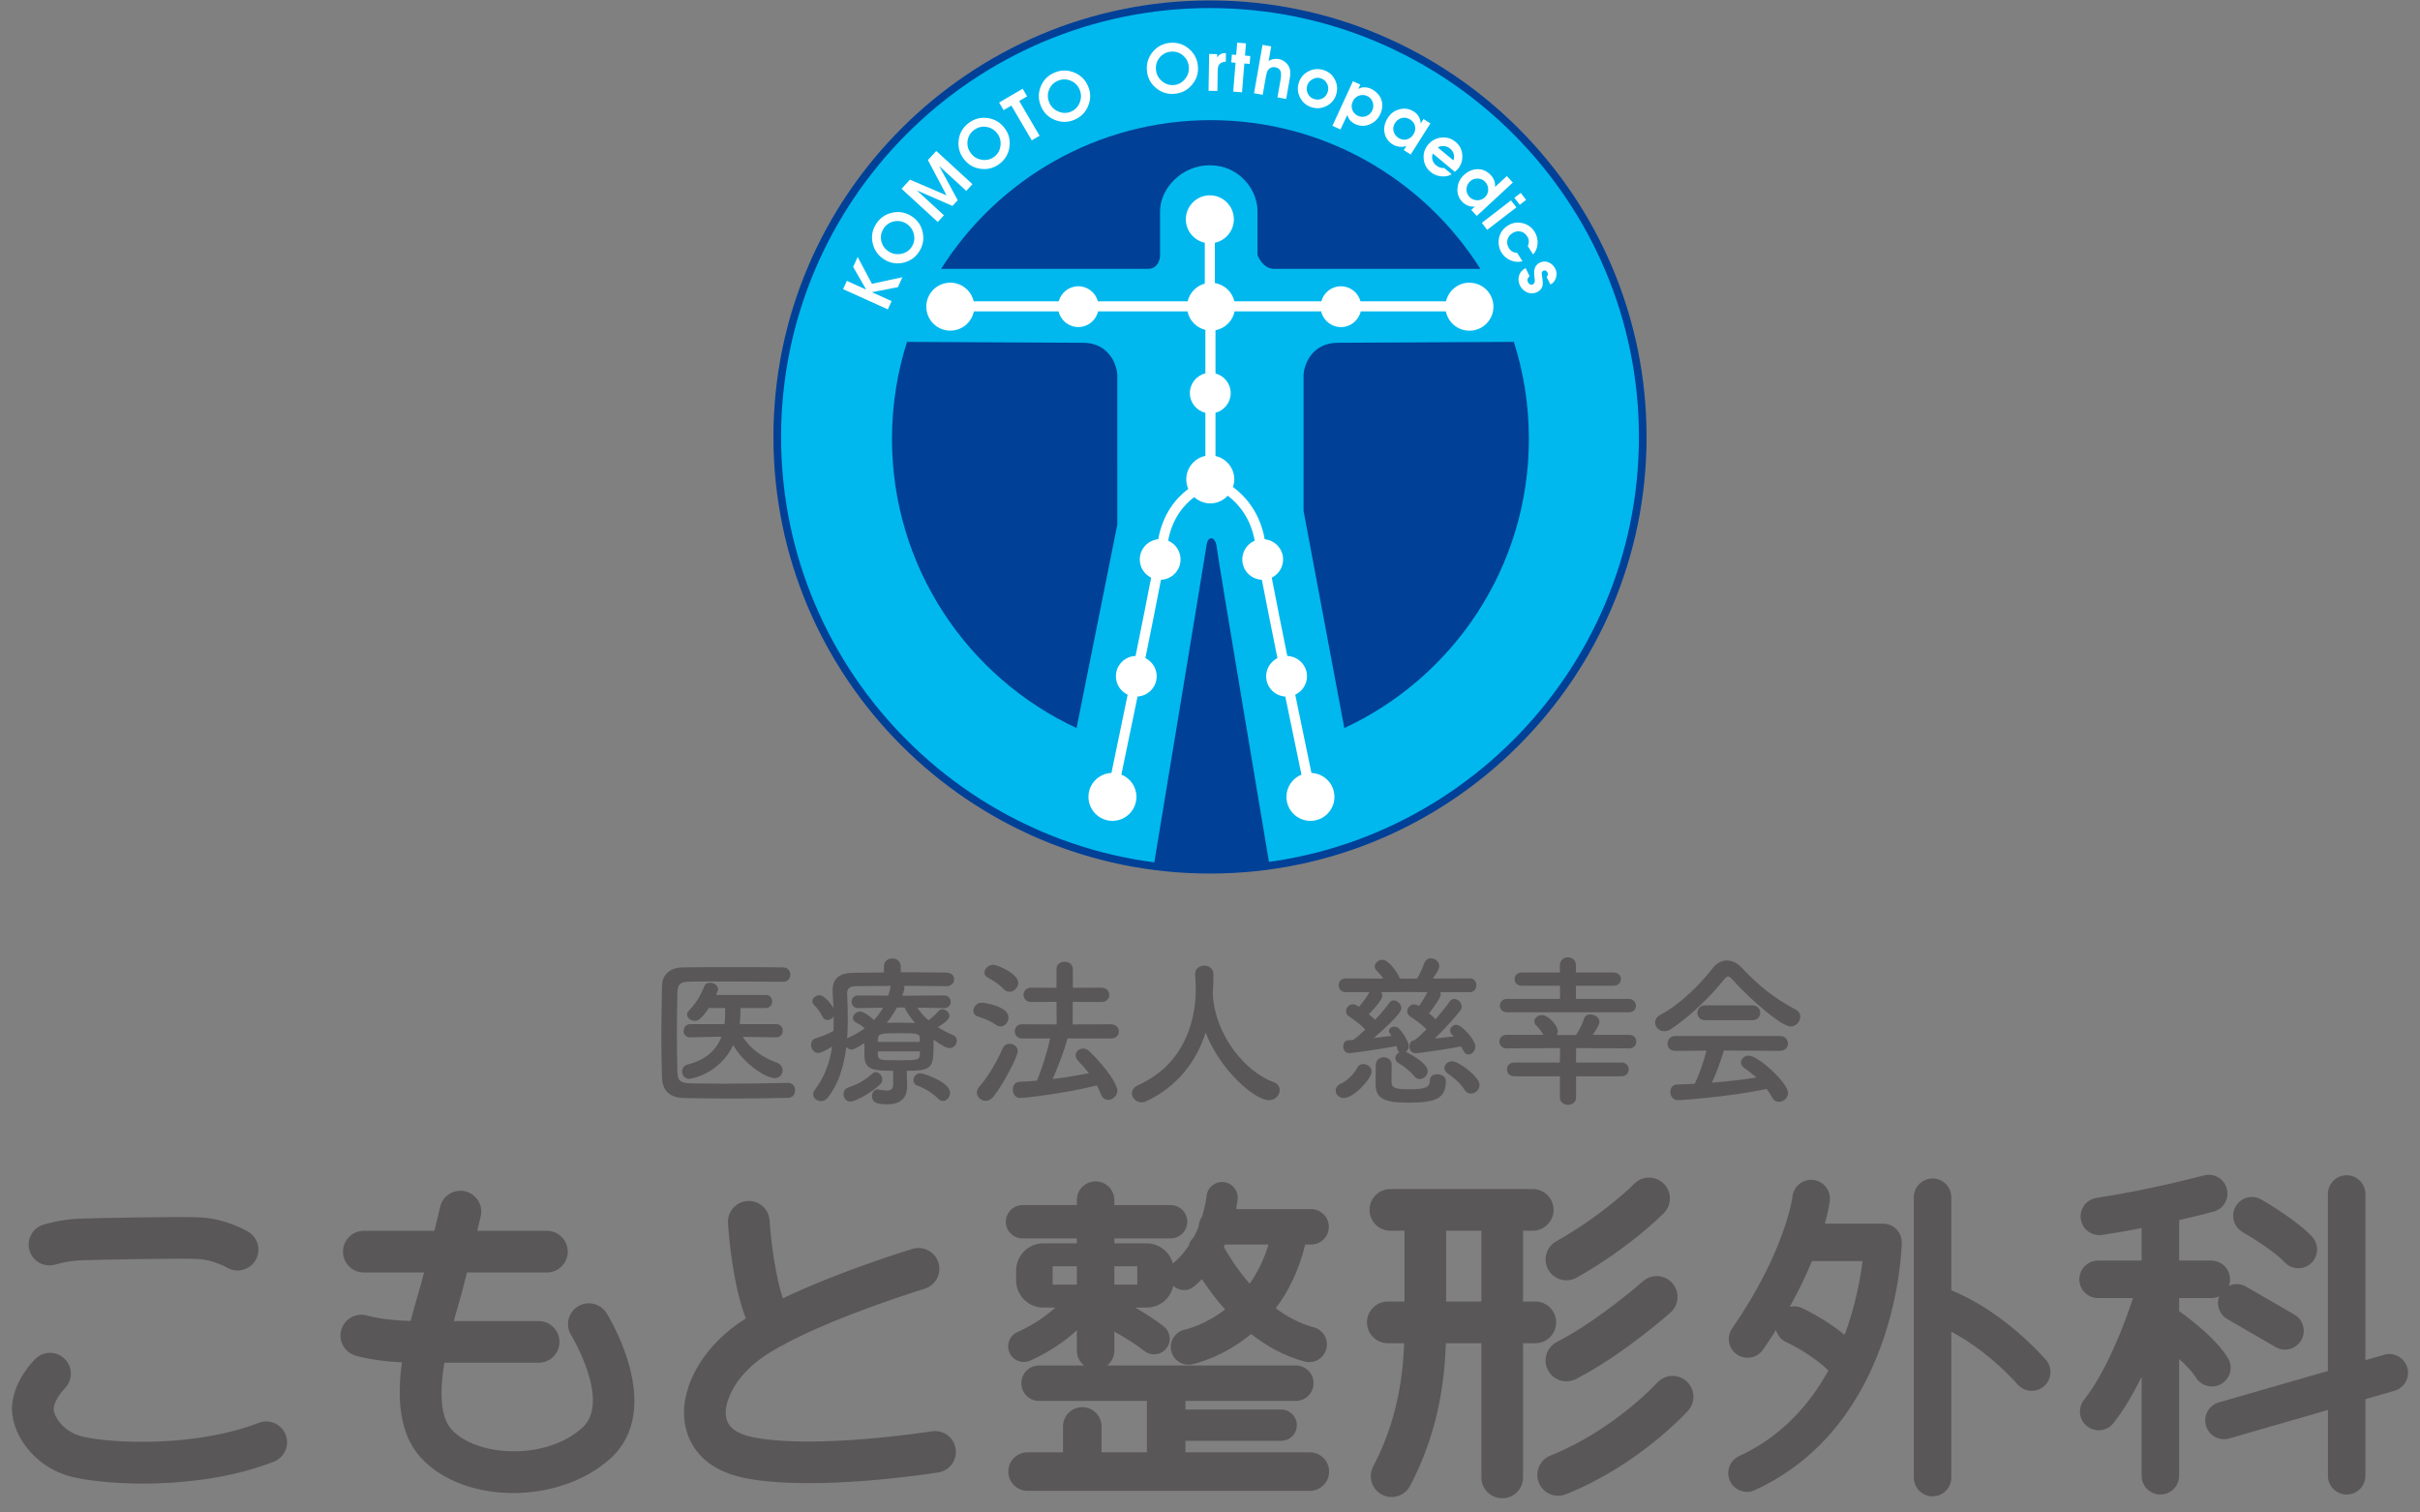 <?xml version="1.0" encoding="UTF-8"?><svg xmlns="http://www.w3.org/2000/svg" viewBox="0 0 176 110"><rect x="0" y="0" width="176" height="110" fill="#808080" stroke="none"/><g id="logo"><g id="text"><path fill="#595757" d="M2.155,90.973c-.251-.796,.187-1.645,.983-1.899,.124-.039,1.251-.387,2.572-.44,1.134-.045,7.605-.174,8.939-.091,1.792,.112,3.246,.946,3.406,1.041,.717,.425,.953,1.347,.532,2.066-.421,.72-1.348,.962-2.07,.544-.009-.006-.979-.56-2.056-.628-1.141-.072-7.392,.045-8.629,.094-.924,.037-1.769,.299-1.778,.301-.797,.25-1.648-.193-1.898-.99Zm3.178,16.461c2.373,.556,9.061,1.012,14.576-1.125,.78-.304,1.168-1.181,.866-1.961-.302-.78-1.179-1.167-1.96-.866-4.543,1.761-10.573,1.522-12.792,1.002-1.508-.352-2.171-1.605-2.122-2.062,.064-.591,.611-1.249,.798-1.433,.593-.584,.607-1.541,.027-2.138-.581-.598-1.53-.618-2.13-.042-.155,.147-1.514,1.498-1.706,3.29-.217,2.023,1.517,4.65,4.443,5.334Zm20.476-8.859c.146,.047,1.319,.404,3.428,.507-.357,2.522-.235,5.174,1.375,6.933,3.117,3.406,10.076,3.431,13.788,.051,3.988-3.629-.114-10.288-.292-10.569-.443-.708-1.376-.922-2.084-.48-.709,.443-.925,1.377-.483,2.086,.03,.048,2.908,4.823,.82,6.724-2.66,2.422-7.696,2.129-9.514,.143-.888-.969-.847-2.942-.532-4.86h6.858c.837,0,1.515-.679,1.515-1.515s-.678-1.515-1.515-1.515h-6.175c.115-.418,.223-.787,.309-1.082l.255-.897c.126-.468,.264-1.005,.403-1.556h5.809c.837,0,1.515-.679,1.515-1.515,0-.836-.678-1.515-1.515-1.515h-5.065c.144-.595,.239-1.001,.251-1.049,.193-.814-.312-1.63-1.125-1.822-.814-.194-1.63,.31-1.822,1.124-.004,.016-.18,.756-.42,1.747h-5.133c-.837,0-1.515,.679-1.515,1.515,0,.836,.678,1.515,1.515,1.515h4.38c-.07,.273-.139,.535-.203,.776l-.237,.828c-.164,.563-.355,1.216-.54,1.924-2.022-.051-3.118-.381-3.129-.385-.796-.245-1.645,.197-1.895,.99-.251,.794,.182,1.64,.974,1.896Zm24.041,5.173c.237,1.124,1.112,3.106,4.311,3.746,5.063,1.012,13.716-.348,14.082-.406,.827-.132,1.389-.908,1.257-1.735-.132-.825-.908-1.388-1.734-1.256-.084,.013-8.483,1.332-13.01,.427-1.141-.23-1.794-.7-1.942-1.401-.227-1.075,.61-2.976,2.609-4.382,.402-.282,.868-.566,1.375-.847,.135-.051,.268-.117,.389-.209,3.936-2.081,9.986-3.936,10.056-3.957,.801-.244,1.252-1.091,1.008-1.89-.243-.8-1.09-1.252-1.89-1.008-.276,.084-5.337,1.635-9.431,3.598-.506-1.534-.852-3.99-.96-5.667-.054-.835-.774-1.468-1.609-1.414-.835,.053-1.468,.773-1.415,1.608,.054,.842,.335,4.458,1.301,6.933-.197,.125-.389,.251-.569,.377-2.816,1.983-4.356,4.991-3.829,7.485Zm30.26-.008v1.882h3.301v-3.737h-7.846c-.711,0-1.288-.576-1.288-1.286,0-.712,.577-1.289,1.288-1.289h3.279c-.318-.249-.527-.634-.527-1.069v-1.501c-1.539,1.441-3.333,2.188-3.43,2.228-.58,.237-1.241-.04-1.481-.619-.238-.579,.038-1.242,.617-1.483,.019-.007,1.51-.638,2.727-1.769h-.88c-1.083,0-1.969-.887-1.969-1.97v-.731c0-1.083,.886-1.969,1.969-1.969h2.447v-.36h-3.954c-.669,0-1.211-.543-1.211-1.213,0-.668,.542-1.211,1.211-1.211h3.954v-.36c0-.753,.611-1.364,1.363-1.364s1.363,.611,1.363,1.364v.36h4.093c.669,0,1.212,.543,1.212,1.211,0,.67-.543,1.213-1.212,1.213h-4.093v.36h2.355c.911,0,1.681,.628,1.903,1.472,.027-.027,.05-.057,.08-.081,.419-.349,.765-.756,1.052-1.183,.059-.248,.191-.473,.385-.648,.141-.269,.261-.536,.362-.798,.009-.272,.101-.522,.252-.727,.251-.835,.316-1.456,.317-1.47,.06-.624,.613-1.082,1.237-1.023,.624,.058,1.083,.608,1.025,1.232-.003,.041-.03,.314-.111,.737h5.453c.712,0,1.289,.576,1.289,1.287,0,.712-.577,1.288-1.289,1.288h-.428c-.471,1.933-1.248,3.449-2.144,4.633,.812,.608,1.737,1.113,2.765,1.388,.688,.184,1.096,.888,.913,1.575-.183,.687-.889,1.096-1.576,.913-1.491-.398-2.789-1.137-3.89-2.003-2.083,1.724-4.149,2.174-4.306,2.205-.694,.141-1.368-.306-1.512-.999-.145-.694,.301-1.374,.994-1.522,.108-.024,1.47-.335,2.931-1.47-.705-.785-1.271-1.562-1.688-2.204-.181,.186-.372,.367-.578,.538-.449,.372-1.092,.337-1.505-.055-.18,.901-.979,1.585-1.93,1.585h-.841c.751,.436,1.521,.923,2.089,1.381,.489,.394,.565,1.11,.172,1.597-.394,.49-1.11,.567-1.598,.172-.561-.453-1.399-.963-2.178-1.4v1.395c0,.435-.209,.82-.527,1.069h13.728c.711,0,1.288,.577,1.288,1.289,0,.71-.577,1.286-1.288,1.286h-8.031v.628h6.967c.628,0,1.136,.508,1.136,1.136s-.507,1.137-1.136,1.137h-6.967v.837h9.048c.774,0,1.401,.628,1.401,1.401,0,.775-.627,1.401-1.401,1.401h-20.527c-.774,0-1.401-.626-1.401-1.401,0-.773,.627-1.401,1.401-1.401h2.575v-1.882c0-.773,.628-1.401,1.402-1.401s1.401,.628,1.401,1.401Zm8.894-13.051c.284,.511,.925,1.575,1.881,2.673,.543-.768,1.023-1.708,1.37-2.849h-3.168c-.027,.059-.055,.118-.083,.176Zm-7.961,1.405v1.336h1.67v-1.336h-1.67Zm-4.488,1.336h1.762v-1.336h-1.762v1.336Zm25.591,1.229v-5.153h-1.029c-.837,0-1.514-.678-1.514-1.515,0-.836,.677-1.514,1.514-1.514h10.356c.836,0,1.515,.678,1.515,1.514,0,.837-.679,1.515-1.515,1.515h-.704v5.153h.892c.836,0,1.514,.679,1.514,1.516,0,.836-.678,1.513-1.514,1.513h-.892v9.766c0,.836-.678,1.514-1.515,1.514-.836,0-1.514-.678-1.514-1.514v-9.766h-2.587c-.097,2.927-.593,6.545-2.602,10.376-.388,.74-1.304,1.026-2.045,.637-.74-.388-1.026-1.303-.638-2.044,1.712-3.263,2.157-6.399,2.254-8.97h-1.189c-.837,0-1.515-.677-1.515-1.513,0-.837,.678-1.516,1.515-1.516h1.214Zm3.027,0h2.566v-5.153h-2.566v5.153Zm15.842-6.44c.585-.597,.575-1.554-.019-2.139-.598-.586-1.556-.578-2.143,.018-.021,.022-2.226,2.242-5.672,4.18-.729,.41-.988,1.333-.577,2.063,.41,.728,1.334,.988,2.062,.578,3.843-2.162,6.249-4.596,6.349-4.699Zm-8.438,11.421c.382,.744,1.295,1.037,2.038,.654,3.369-1.731,6.738-4.711,6.88-4.838,.624-.555,.681-1.512,.125-2.139-.555-.624-1.512-.681-2.138-.126-.033,.029-3.231,2.855-6.252,4.409-.744,.382-1.038,1.295-.654,2.039Zm10.08,.819c-.619-.559-1.577-.511-2.138,.108-.032,.034-3.175,3.47-7.757,5.293-.777,.309-1.157,1.19-.847,1.968,.31,.777,1.189,1.157,1.967,.847,5.262-2.095,8.742-5.919,8.887-6.081,.559-.621,.509-1.576-.112-2.136Zm10.316-.787c-1.298-1.252-3.044-2.056-3.063-2.063-.384-.175-.643-.507-.745-.883-.295,.467-.608,.945-.946,1.433-.43,.618-1.278,.774-1.898,.345-.619-.429-.773-1.277-.344-1.897,3.876-5.597,4.385-9.556,4.39-9.596,.088-.745,.763-1.281,1.509-1.196,.746,.086,1.282,.755,1.2,1.5-.006,.066-.078,.662-.356,1.678h4.225c.366,0,.718,.147,.973,.408,.258,.261,.397,.614,.391,.981-.01,.538-.365,13.254-10.688,17.994-.684,.315-1.493,.013-1.807-.671-.085-.184-.125-.378-.125-.567,0-.517,.296-1.011,.794-1.24,3.103-1.425,5.145-3.778,6.492-6.226Zm1.182-2.59c.795-2.128,1.148-4.108,1.303-5.363h-3.68c-.404,.981-.93,2.098-1.615,3.324,.282-.066,.586-.048,.869,.081,.084,.037,1.638,.748,3.123,1.958Zm12.598,3.621c.507,.558,1.369,.599,1.926,.094,.558-.506,.598-1.369,.093-1.926-2.806-3.089-5.516-4.484-6.859-5.036v-6.761c0-.752-.609-1.363-1.362-1.363-.752,0-1.364,.611-1.364,1.363v20.387c0,.753,.611,1.364,1.364,1.364,.753,0,1.362-.611,1.362-1.364v-10.612c1.219,.647,2.998,1.825,4.84,3.854Zm14.832-.075c.64-.396,.835-1.237,.439-1.876-.811-1.304-2.461-2.623-3.541-3.399v-.945h2.336c.207,0,.402-.049,.578-.133-.233,.613,.002,1.32,.588,1.659l3.514,2.035c.651,.378,1.485,.155,1.863-.496,.377-.652,.154-1.486-.497-1.863l-3.514-2.035c-.401-.231-.87-.235-1.26-.054,.057-.148,.092-.308,.092-.477,0-.752-.611-1.363-1.364-1.363h-2.336v-2.945c1.451-.333,2.426-.596,2.507-.618,.727-.196,1.157-.945,.959-1.672-.197-.727-.945-1.156-1.672-.959-.038,.01-3.904,1.05-7.796,1.632-.746,.111-1.259,.805-1.148,1.549,.111,.745,.805,1.258,1.549,1.147,.985-.147,1.96-.32,2.873-.499v2.365h-3.167c-.753,0-1.364,.611-1.364,1.363,0,.753,.611,1.364,1.364,1.364h2.542c-.589,1.779-1.874,5.254-3.568,7.41-.465,.59-.363,1.448,.23,1.913,.592,.464,1.449,.362,1.914-.229,.773-.984,1.46-2.17,2.049-3.365v7.192c0,.751,.611,1.364,1.364,1.364s1.363-.612,1.363-1.364v-8.492c.507,.456,.959,.927,1.225,1.353,.396,.638,1.238,.835,1.877,.438Zm2.874-13.388c-.652-.376-1.485-.152-1.862,.5-.377,.651-.152,1.485,.499,1.862,.86,.496,2.448,1.53,3.05,2.189,.508,.556,1.369,.595,1.926,.088,.556-.508,.595-1.37,.087-1.926-1.082-1.186-3.436-2.56-3.7-2.713Zm10.615,12.223c-.209-.724-.965-1.141-1.688-.931l-1.357,.391v-12.085c0-.753-.61-1.364-1.363-1.364s-1.363,.611-1.363,1.364v12.872l-7.937,2.287c-.724,.21-1.141,.966-.932,1.688,.209,.725,.965,1.14,1.688,.932l7.182-2.072v4.785c0,.751,.61,1.364,1.363,1.364s1.363-.612,1.363-1.364v-5.571l2.114-.61c.723-.21,1.139-.963,.931-1.687Z"/><path fill="#595757" d="M57.298,78.753c.36,0,.528,.276,.528,.54,0,.276-.168,.552-.516,.552-1.415,.036-2.83,.048-4.233,.048-1.14,0-2.267-.012-3.346-.036-1.044-.024-1.547-.564-1.583-1.451-.036-.899-.048-1.919-.048-2.974,0-1.283,.024-2.591,.048-3.766,.012-.768,.587-1.295,1.487-1.307,1.044-.024,2.315-.024,3.598-.024,1.295,0,2.603,0,3.718,.024,.359,0,.527,.264,.527,.528,0,.252-.168,.516-.527,.516-1.547-.012-3.418-.024-4.965-.024-.696,0-1.331,0-1.847,.012-.684,.012-.863,.204-.875,.816-.024,.972-.036,1.967-.036,2.938s.012,1.931,.036,2.83c.024,.684,.264,.792,.996,.816,.719,.012,1.523,.024,2.374,.024,1.463,0,3.07-.024,4.653-.06h.012Zm-.852-3.31l-2.423-.036c.564,.911,1.523,1.547,2.459,1.871,.3,.108,.432,.336,.432,.564,0,.288-.216,.564-.576,.564-.672,0-2.291-1.103-3.01-2.399-1.056,2.183-3.167,2.459-3.203,2.459-.324,0-.516-.276-.516-.54,0-.216,.12-.432,.432-.516,1.415-.36,2.111-1.163,2.435-2.015l-2.267,.048h-.012c-.324,0-.48-.228-.48-.468s.168-.492,.492-.492h2.483l.036-.36c.012-.24,.012-.528,.012-.816h-1.188c-.587,.875-.815,.935-1.019,.935-.288,0-.564-.204-.564-.456,0-.096,.036-.192,.132-.288,.54-.564,.816-1.019,1.116-1.763,.084-.192,.24-.264,.419-.264,.288,0,.588,.204,.588,.48,0,.024,0,.072-.144,.408h3.61c.311,0,.467,.24,.467,.468,0,.24-.156,.48-.467,.48h-1.835c0,.144-.012,.887-.06,1.175h2.65c.324,0,.479,.24,.479,.48s-.156,.48-.467,.48h-.012Zm9.505,2.687c0,.252,.024,.624,.024,.911-.012,.672-.336,1.271-1.44,1.271-.467,0-1.115-.012-1.115-.588,0-.252,.144-.492,.408-.492,.036,0,.06,.012,.084,.012,.228,.036,.432,.072,.588,.072,.288,0,.456-.108,.456-.456v-.984c-1.439,0-2.051-.072-2.087-1.067v-.948c-.24,.156-.731,.468-.935,.468-.168,0-.3-.084-.384-.192-.168,1.379-.551,2.663-1.319,3.658-.156,.204-.348,.288-.528,.288-.3,0-.564-.228-.564-.504,0-.096,.036-.204,.108-.3,.744-.972,1.103-2.039,1.272-3.166-.492,.324-.888,.468-1.007,.468-.324,0-.528-.312-.528-.6,0-.204,.096-.396,.336-.468,.503-.144,.899-.312,1.295-.54,.012-.252,.012-.492,.012-.744v-.312c-.096,.168-.276,.264-.444,.264-.144,0-.288-.072-.372-.252-.168-.336-.384-.636-.564-.792-.12-.108-.168-.216-.168-.324,0-.24,.264-.432,.516-.432,.408,0,.911,.744,1.02,.935-.012-.372-.036-.744-.06-1.115v-.156c0-.887,.479-1.283,1.511-1.295,.611-.012,1.391-.012,2.219-.024v-.432c0-.396,.3-.588,.611-.588,.3,0,.612,.192,.612,.588v.42c1.235,0,2.458,0,3.334,.024,.384,.012,.552,.252,.552,.48,0,.252-.192,.504-.552,.504h-.012c-.84-.012-1.979-.024-3.106-.024,.036,.06,.048,.108,.048,.18,0,.036,0,.072-.012,.108l-.144,.432,3.034-.024c.324,0,.492,.228,.492,.456,0,.24-.168,.468-.479,.468h-.012l-1.943-.036c.24,.348,.504,.66,.816,.923,.275-.192,.551-.456,.719-.66,.084-.096,.192-.144,.288-.144,.264,0,.516,.24,.516,.492,0,.312-.708,.732-.839,.804,.348,.228,.708,.42,1.091,.576,.204,.084,.288,.252,.288,.408,0,.264-.216,.54-.527,.54-.228,0-.504-.144-1.164-.612v.36c0,1.667-.096,1.907-1.943,1.907v.252Zm-4.102,1.991c-.311,0-.503-.288-.503-.552,0-.192,.096-.384,.324-.468,.72-.252,1.199-.504,1.775-1.019,.084-.072,.168-.108,.252-.108,.24,0,.468,.264,.468,.54,0,.12-.036,.24-.144,.336-.791,.756-1.919,1.271-2.171,1.271Zm.576-6.8h-.012c-.312,0-.48-.24-.48-.468s.156-.456,.492-.456l2.171,.012c.06-.192,.12-.372,.156-.564,.012-.06,.024-.108,.048-.144-1.02,0-1.967,.012-2.615,.024-.396,.012-.576,.18-.576,.492v.036c.024,.6,.048,1.211,.048,1.835,0,.492-.012,.972-.048,1.451,.036-.036,.084-.072,.144-.096,.432-.192,.815-.42,1.139-.66-.216-.192-.396-.3-.635-.42-.168-.084-.228-.204-.228-.324,0-.228,.24-.468,.516-.468s.672,.312,1.02,.612c.264-.288,.492-.588,.66-.899l-1.799,.036Zm4.474,2.219c-.012-.396-.228-.396-1.451-.396-1.355,0-1.583,0-1.607,.432v.204h3.058v-.24Zm0,.923h-3.058v.276c.036,.372,.192,.372,1.511,.372,1.271,0,1.523,0,1.547-.396v-.252Zm-1.667-3.19c-.216,.396-.456,.768-.744,1.115,.276,0,.552-.012,.84-.012,.396,0,.803,.012,1.223,.024-.312-.36-.588-.744-.768-1.127h-.552Zm3.01,6.644c-.419-.432-.995-.768-1.511-.96-.216-.072-.3-.24-.3-.396,0-.252,.204-.504,.492-.504,.216,0,2.171,.624,2.171,1.415,0,.312-.24,.6-.516,.6-.108,0-.228-.048-.336-.156Zm4.18-5.385c-.456-.324-.803-.432-1.319-.612-.216-.072-.312-.24-.312-.408,0-.276,.252-.588,.6-.588,.18,0,1.955,.252,1.955,1.067,0,.336-.252,.66-.588,.66-.108,0-.216-.036-.336-.12Zm-.744,5.529c-.335,0-.635-.288-.635-.612,0-.12,.048-.264,.156-.384,.72-.816,1.355-1.979,1.739-2.842,.096-.216,.288-.312,.492-.312,.288,0,.587,.204,.587,.54,0,.36-1.02,2.387-1.775,3.31-.168,.216-.372,.3-.564,.3Zm1.319-8.12c-.384-.408-.719-.6-1.151-.84-.18-.096-.252-.228-.252-.36,0-.288,.3-.576,.647-.576,.276,0,1.811,.636,1.811,1.319,0,.336-.312,.648-.636,.648-.144,0-.288-.06-.42-.192Zm4.642,3.586c-.216,.816-.66,1.967-1.08,2.95,.912-.108,1.811-.264,2.639-.42-.252-.324-.516-.624-.803-.923-.12-.132-.168-.264-.168-.384,0-.264,.252-.492,.552-.492,.144,0,.311,.06,.456,.204,1.271,1.247,2.027,2.411,2.027,2.854,0,.384-.336,.672-.672,.672-.204,0-.419-.12-.527-.408-.084-.216-.18-.432-.288-.636-2.506,.612-5.289,.911-5.577,.911-.36,0-.54-.312-.54-.612,0-.288,.156-.552,.48-.564,.408-.012,.839-.048,1.271-.084,.384-.887,.756-2.135,.972-3.07h-2.051c-.348,0-.528-.264-.528-.516,0-.264,.18-.516,.528-.516l2.519,.012-.012-1.643-1.835,.012c-.372,0-.564-.264-.564-.528,0-.252,.192-.516,.564-.516l1.835,.012v-1.367c0-.36,.288-.528,.588-.528s.6,.18,.6,.528v1.367l2.075-.012c.384,0,.576,.264,.576,.528,0,.252-.192,.516-.576,.516l-2.086-.012v1.643l2.782-.012c.384,0,.576,.264,.576,.516,0,.264-.192,.516-.576,.516h-3.154Zm10.56-3.166c.012,.024,.012,.06,.012,.096,.228,2.938,2.387,5.493,4.39,6.237,.336,.12,.468,.348,.468,.588,0,.36-.312,.732-.791,.732-1.02,0-3.55-2.183-4.594-4.917-.671,2.075-2.027,3.922-4.317,4.989-.12,.06-.24,.084-.348,.084-.396,0-.695-.324-.695-.66,0-.228,.132-.444,.444-.588,4.089-1.823,4.197-6.033,4.197-6.932,0-.36-.024-.768-.048-1.127v-.036c0-.396,.336-.6,.672-.6,.324,0,.66,.204,.66,.636,0,.42-.012,.935-.048,1.451v.048Zm9.531,7.496c-.348,0-.588-.264-.588-.54,0-.204,.132-.42,.444-.54,.3-.12,.924-.696,1.103-1.079,.108-.228,.276-.312,.468-.312,.288,0,.6,.24,.6,.54,0,.516-1.295,1.931-2.027,1.931Zm7.016-7.7c.024,.048,.036,.108,.036,.156,0,.228-.468,.899-.852,1.379,.18,.144,.348,.3,.479,.432,.432-.504,.84-1.007,1.032-1.295,.084-.132,.204-.18,.311-.18,.276,0,.552,.264,.552,.564,0,.084-.024,.18-.096,.276-.312,.42-1.14,1.343-1.859,2.039,.504-.048,1.008-.108,1.379-.156-.036-.036-.06-.06-.096-.084-.12-.108-.168-.216-.168-.336,0-.216,.204-.42,.432-.42,.432,0,1.403,1.103,1.403,1.583,0,.324-.252,.576-.504,.576-.132,0-.276-.084-.372-.288-.048-.096-.108-.204-.168-.3-.612,.132-2.986,.492-3.31,.492-.288,0-.444-.252-.444-.492,0-.216,.12-.42,.348-.444,.012-.012,.036-.024,.06-.036,.216-.156,.516-.432,.839-.768-.3-.312-.923-.768-1.175-.923-.156-.096-.228-.24-.228-.372,0-.264,.216-.516,.503-.516,.072,0,.156,.024,.24,.06,.036,.012,.072,.036,.108,.06,.24-.336,.492-.732,.612-1.007l-1.415-.012-1.943,.012c.048,.072,.084,.168,.084,.264,0,.324-.84,1.199-.983,1.343,.18,.144,.335,.288,.456,.408,.444-.48,.839-.948,1.031-1.235,.084-.132,.204-.18,.324-.18,.264,0,.552,.264,.552,.564,0,.12-.036,.468-2.003,2.171,.528-.06,1.02-.12,1.295-.156-.036-.048-.06-.096-.096-.132-.06-.084-.096-.156-.096-.228,0-.18,.192-.312,.396-.312,.108,0,.216,.036,.311,.12,.156,.144,.732,.875,.732,1.319,0,.168-.096,.312-.216,.396,.036,.012,1.595,.768,1.595,1.391,0,.324-.288,.588-.587,.588-.132,0-.276-.06-.384-.204-.288-.372-.84-.78-1.164-.972-.156-.096-.216-.216-.216-.336,0-.18,.12-.348,.3-.444-.084-.048-.144-.132-.168-.264-.012-.06-.036-.132-.06-.192-.012,0-.024,.012-.036,.012-.54,.132-3.13,.516-3.394,.516-.288,0-.432-.252-.432-.492,0-.216,.12-.432,.372-.444,.108,0,.216-.012,.348-.024,.012-.012,.024-.024,.048-.036,.216-.144,.516-.408,.84-.72-.288-.312-.912-.792-1.175-.948-.156-.096-.228-.24-.228-.384,0-.252,.204-.504,.492-.504,.18,0,.3,.084,.444,.18,.288-.324,.611-.78,.768-1.067h-1.751c-.324,0-.492-.252-.492-.504,0-.24,.168-.492,.492-.492l2.758,.012c-.156-.228-.336-.408-.516-.612-.072-.084-.108-.18-.108-.264,0-.264,.288-.492,.564-.492,.48,0,1.175,1.055,1.259,1.367l.576,.012,.684-.012c.204-.36,.396-.792,.516-1.115,.096-.252,.288-.36,.48-.36,.3,0,.612,.24,.612,.564,0,.108-.024,.288-.468,.911l2.71-.012c.3,0,.456,.252,.456,.504,0,.24-.156,.492-.456,.492h-2.171Zm-2.339,8.036c-1.859,0-2.362-.36-2.362-1.367,0-1.187,.012-1.307,.012-1.403,.024-.36,.3-.528,.576-.528,.288,0,.576,.192,.576,.516,0,.336-.012,1.163-.012,1.295,.024,.42,.276,.516,1.247,.516,1.139,0,1.547-.096,1.547-.648,0-.312,.252-.444,.527-.444,.312,0,.636,.18,.636,.468,0,1.319-.744,1.595-2.747,1.595Zm4.114-.923c-.335-.528-.863-.948-1.235-1.199-.168-.12-.24-.252-.24-.396,0-.252,.252-.492,.576-.492,.432,0,1.979,1.103,1.979,1.727,0,.348-.312,.624-.624,.624-.168,0-.336-.072-.456-.264Zm8.102-.996v1.547c0,.348-.288,.528-.587,.528-.288,0-.588-.18-.588-.528v-1.547h-3.322c-.348,0-.527-.252-.527-.504,0-.24,.18-.492,.527-.492h3.322l.012-1.055-3.886,.024c-.348,0-.528-.252-.528-.492,0-.252,.18-.492,.528-.492h2.674c-.168-.3-.384-.552-.492-.648-.12-.108-.168-.228-.168-.336,0-.24,.252-.456,.552-.456,.444,0,1.151,.744,1.151,1.175,0,.108-.024,.192-.072,.276h1.403c.216-.324,.444-.768,.576-1.175,.072-.228,.264-.324,.456-.324,.324,0,.671,.228,.671,.54,0,.216-.336,.732-.492,.948h2.663c.336,0,.504,.24,.504,.492,0,.24-.168,.492-.504,.492l-3.874-.024v1.055h3.322c.336,0,.504,.252,.504,.492,0,.252-.168,.504-.504,.504h-3.322Zm-5.025-4.653c-.336,0-.516-.24-.516-.492,0-.24,.18-.48,.516-.48h3.862v-.96h-2.794c-.336,0-.516-.24-.516-.48s.18-.48,.516-.48h2.782v-.504c0-.408,.288-.6,.588-.6,.288,0,.576,.192,.576,.6v.504h2.734c.36,0,.54,.24,.54,.48s-.18,.48-.54,.48h-2.734v.96h3.838c.336,0,.528,.252,.528,.504,0,.24-.168,.468-.528,.468h-8.851Zm16.389-2.387c-.132-.144-.228-.216-.311-.216s-.168,.072-.288,.216c-.983,1.247-2.566,2.759-3.85,3.598-.18,.12-.348,.168-.504,.168-.384,0-.66-.312-.66-.636,0-.204,.12-.42,.384-.564,1.391-.72,2.878-2.183,3.79-3.37,.288-.372,.66-.576,1.044-.576,.372,0,.768,.18,1.127,.576,1.175,1.259,2.458,2.267,3.886,2.998,.228,.12,.324,.312,.324,.516,0,.348-.3,.708-.708,.708-.647,0-2.902-1.931-4.234-3.418Zm-.611,5.169c-.216,.684-.516,1.571-.875,2.339,1.103-.084,2.195-.216,3.238-.372-.276-.252-.576-.492-.875-.696-.18-.12-.252-.264-.252-.408,0-.252,.252-.492,.564-.492,.708,0,2.867,2.003,2.867,2.711,0,.36-.336,.648-.672,.648-.192,0-.372-.096-.492-.324-.12-.216-.252-.42-.396-.612-2.806,.588-6.212,.816-6.452,.816-.36,0-.552-.312-.552-.6,0-.264,.156-.528,.492-.54,.42-.012,.852-.024,1.283-.048,.336-.696,.648-1.619,.852-2.411l-2.267,.012c-.384,0-.564-.252-.564-.516,0-.276,.192-.564,.564-.564h7.616c.384,0,.576,.276,.576,.552,0,.264-.192,.528-.576,.528l-4.078-.024Zm-1.367-2.207c-.372,0-.564-.264-.564-.54,0-.264,.192-.54,.564-.54h3.442c.372,0,.564,.276,.564,.54,0,.276-.192,.54-.564,.54h-3.442Z"/></g><g id="mark"><path fill="#00b8ee" d="M119.501,31.782C119.501,14.385,105.397,.282,88,.282s-31.499,14.103-31.499,31.5,14.102,31.5,31.499,31.5,31.501-14.102,31.501-31.5Z"/><path fill="#004097" d="M56.25,31.782c0,17.506,14.243,31.75,31.75,31.75s31.75-14.244,31.75-31.75S105.507,.032,88,.032s-31.75,14.242-31.75,31.75Zm.556,0C56.806,14.581,70.799,.587,88,.587s31.194,13.994,31.194,31.196-13.993,31.196-31.194,31.196-31.194-13.996-31.194-31.196Z"/><path fill="#fff" d="M65.63,20.162l-.329,.725-1.888,.365,1.43,.647-.273,.603-3.254-1.474,.273-.603,1.407,.637-.949-1.649,.328-.725,1.039,1.954,2.216-.48Zm.669-4.437c.43,.276,.699,.666,.806,1.168,.107,.503,.022,.97-.254,1.4-.276,.431-.664,.702-1.163,.814-.5,.112-.966,.029-1.398-.249-.438-.281-.713-.672-.824-1.171-.112-.5-.027-.968,.253-1.404,.278-.433,.668-.705,1.17-.815,.502-.11,.972-.024,1.411,.257Zm-.369,.548c-.284-.182-.588-.239-.913-.17-.325,.069-.578,.244-.758,.526s-.235,.583-.163,.905,.252,.575,.538,.758c.279,.179,.584,.234,.916,.166,.332-.068,.585-.239,.761-.512,.178-.277,.228-.58,.151-.91-.076-.33-.254-.585-.532-.763Zm4.793-2.878l-.447,.487-1.976-1.811,1.353,2.49-.381,.415-2.598-1.132,1.974,1.813-.447,.487-2.633-2.415,.611-.665,2.66,1.142-1.355-2.566,.608-.662,2.632,2.415Zm2.329-4.093c.312,.405,.432,.863,.364,1.372-.069,.51-.307,.92-.712,1.233-.405,.312-.862,.436-1.37,.373s-.919-.299-1.232-.707c-.318-.412-.444-.873-.38-1.38,.064-.508,.302-.92,.712-1.236,.408-.314,.867-.438,1.377-.372s.924,.305,1.241,.718Zm-.533,.392c-.206-.267-.473-.423-.802-.468s-.626,.035-.891,.239c-.266,.204-.418,.47-.459,.797-.041,.327,.042,.626,.251,.895,.201,.262,.47,.417,.806,.466,.335,.048,.632-.027,.889-.226,.261-.2,.41-.469,.45-.805,.039-.337-.042-.636-.244-.898Zm2.182-2.686l-.575,.337,1.481,2.529-.571,.334-1.481-2.529-.567,.332-.325-.554,1.712-1.003,.324,.554Zm4.432-.735c.201,.47,.204,.943,.011,1.419s-.527,.815-.997,1.016c-.47,.201-.944,.207-1.42,.019s-.815-.518-1.017-.992c-.204-.479-.212-.957-.024-1.432s.522-.815,.998-1.019c.474-.203,.949-.208,1.427-.017,.477,.191,.818,.526,1.023,1.005Zm-.614,.246c-.133-.31-.353-.528-.66-.653s-.615-.123-.923,.009c-.308,.132-.522,.35-.643,.657-.121,.307-.115,.617,.019,.93,.13,.304,.351,.522,.664,.652,.313,.13,.619,.131,.917,.003,.302-.129,.514-.351,.636-.667,.123-.316,.118-.626-.011-.93Zm8.6-1.726c.051,.508-.088,.961-.415,1.357s-.746,.619-1.255,.67-.963-.084-1.36-.406c-.398-.322-.623-.739-.674-1.25-.052-.518,.084-.976,.406-1.373,.323-.398,.742-.622,1.258-.674,.512-.051,.967,.085,1.365,.411s.623,.747,.675,1.265Zm-.66,.052c-.034-.336-.178-.61-.434-.821-.256-.211-.55-.3-.884-.267-.333,.034-.603,.178-.81,.435-.207,.256-.294,.554-.26,.893,.033,.329,.179,.603,.439,.82,.26,.218,.551,.31,.874,.278,.327-.032,.596-.181,.807-.446s.3-.562,.267-.891Zm2.687-.354c-.151-.003-.282,.037-.393,.118-.081,.063-.133,.138-.156,.224-.022,.086-.034,.2-.037,.342l-.023,1.44-.642-.011,.044-2.679,.585,.009-.004,.241c.076-.11,.161-.19,.255-.24,.095-.051,.206-.075,.335-.073l.048,.001-.01,.627Zm1.737,.157l-.385-.031-.17,2.098-.64-.052,.17-2.098-.312-.026,.046-.573,.313,.026,.072-.89,.64,.052-.072,.89,.385,.031-.047,.573Zm2.656,2.547l-.632-.112,.226-1.286c.057-.323,.046-.551-.032-.685-.069-.117-.19-.19-.365-.221-.188-.033-.346,.017-.475,.151-.06,.064-.103,.14-.128,.227-.025,.087-.051,.203-.076,.348l-.224,1.276-.632-.112,.619-3.518,.632,.112-.19,1.079c.082-.076,.193-.127,.331-.154,.139-.027,.271-.03,.394-.008,.143,.025,.279,.082,.409,.17,.13,.088,.235,.199,.314,.332,.08,.133,.123,.29,.131,.47,.004,.125-.013,.293-.05,.505l-.251,1.424Zm3.638-.323c-.115,.374-.347,.651-.696,.833-.349,.181-.712,.213-1.091,.097-.369-.114-.646-.344-.831-.691-.184-.348-.219-.707-.105-1.077,.118-.383,.351-.666,.701-.846,.349-.181,.715-.212,1.1-.094,.375,.116,.652,.348,.829,.696s.208,.709,.093,1.084Zm-.614-.189c.064-.208,.047-.409-.052-.604-.099-.194-.255-.324-.467-.39-.194-.06-.391-.035-.588,.073-.198,.108-.327,.262-.388,.461-.064,.204-.046,.403,.052,.596s.25,.32,.457,.385c.219,.067,.422,.051,.608-.049,.186-.1,.313-.257,.378-.471Zm3.821,1.614c-.161,.35-.417,.6-.767,.748-.35,.148-.701,.142-1.051-.019-.154-.072-.28-.161-.375-.27-.095-.109-.163-.244-.202-.405l-.501,1.066-.583-.269,1.492-3.241,.535,.246-.147,.32c.138-.085,.289-.127,.453-.124,.163,.003,.321,.039,.473,.109,.176,.081,.331,.193,.467,.337s.231,.296,.286,.458c.056,.161,.077,.331,.064,.509-.013,.178-.06,.356-.142,.534Zm-.581-.273c.09-.195,.099-.395,.029-.599-.071-.204-.204-.351-.4-.441-.202-.093-.404-.101-.606-.024s-.349,.216-.441,.417c-.051,.111-.079,.219-.084,.325s.017,.212,.064,.318c.081,.186,.208,.318,.381,.398,.207,.096,.412,.105,.614,.029s.35-.217,.444-.421Zm2.792,3.212l-.502-.318,.194-.306c-.158,.062-.329,.082-.515,.059-.185-.024-.351-.082-.498-.174-.171-.108-.307-.24-.406-.396-.099-.156-.161-.325-.186-.508-.045-.344,.034-.677,.238-1,.103-.163,.218-.295,.345-.396,.128-.102,.28-.178,.457-.229,.39-.121,.753-.075,1.09,.138,.321,.203,.491,.494,.511,.873l.204-.322,.502,.317-1.433,2.264Zm.2-1.462c.121-.192,.161-.389,.12-.591-.042-.202-.159-.365-.352-.487-.201-.128-.405-.166-.613-.115s-.374,.176-.501,.376c-.116,.184-.148,.38-.097,.586s.17,.369,.355,.486c.196,.124,.395,.161,.598,.112,.203-.05,.366-.172,.489-.366Zm3.234,2.513c-.031,.037-.07,.075-.117,.117-.046,.041-.081,.072-.104,.095l-1.599-1.332c-.061,.149-.072,.3-.032,.453s.123,.283,.249,.388c.201,.167,.402,.237,.605,.209l.549,.457c-.217,.13-.474,.181-.769,.15-.294-.031-.551-.137-.768-.318-.297-.247-.464-.564-.502-.951-.038-.386,.067-.729,.315-1.027,.255-.306,.578-.479,.968-.521s.74,.065,1.046,.32c.292,.243,.452,.558,.479,.945,.028,.386-.079,.725-.322,1.016Zm-.33-.622c.06-.153,.069-.307,.026-.461s-.13-.286-.261-.395c-.124-.103-.271-.165-.441-.184s-.322,.013-.455,.097l1.132,.943Zm1.704,4.037l-.403-.436,.266-.246c-.168,.024-.337,.003-.504-.063-.168-.067-.312-.165-.432-.294-.254-.274-.363-.601-.33-.98,.034-.38,.188-.697,.464-.952,.287-.266,.604-.408,.95-.425,.388-.02,.727,.127,1.019,.442,.109,.118,.191,.252,.244,.401,.053,.148,.07,.299,.052,.452l.861-.796,.436,.471-2.622,2.427Zm.582-1.347c.16-.148,.242-.332,.247-.553,.004-.221-.068-.412-.217-.574-.141-.152-.32-.233-.538-.242-.218-.01-.404,.056-.556,.197-.164,.152-.253,.337-.267,.555-.014,.218,.056,.409,.207,.573,.15,.161,.335,.246,.555,.254s.411-.062,.571-.21Zm.175,2.361l-.392-.508,2.124-1.635,.391,.509-2.123,1.634Zm2.368-1.823l-.391-.508,.463-.356,.391,.509-.463,.356Zm.199,4.107c-.284,.077-.568,.058-.851-.06-.283-.117-.505-.302-.666-.555-.097-.152-.162-.321-.196-.507-.035-.186-.035-.368,0-.546,.078-.393,.292-.701,.644-.924,.328-.208,.682-.269,1.062-.181s.677,.298,.887,.629c.16,.252,.233,.535,.217,.848-.016,.314-.123,.581-.323,.803l-.391-.615c.119-.239,.105-.475-.042-.705-.123-.193-.285-.31-.487-.351-.203-.041-.398-.002-.587,.118-.198,.125-.319,.292-.365,.5-.046,.208-.006,.411,.12,.61,.064,.101,.148,.18,.252,.237,.104,.058,.216,.085,.334,.082l.391,.616Zm1.072,2.241c-.228,.112-.459,.125-.693,.039-.119-.045-.228-.112-.326-.2-.099-.088-.176-.189-.231-.302-.122-.248-.146-.494-.073-.735,.073-.242,.232-.423,.478-.544l.289,.59c-.071,.052-.119,.118-.143,.196-.024,.078-.016,.158,.023,.239,.037,.075,.088,.129,.154,.161,.066,.032,.135,.03,.207-.005,.086-.042,.133-.126,.139-.251,.002-.04-.007-.143-.028-.308-.034-.237-.028-.436,.019-.595,.057-.189,.178-.329,.362-.419,.219-.107,.436-.115,.652-.024,.216,.091,.379,.248,.488,.47,.099,.202,.114,.418,.045,.647-.069,.229-.204,.393-.406,.492l-.277-.563c.054-.037,.085-.082,.095-.135,.009-.054-.001-.11-.03-.171-.033-.067-.077-.112-.134-.137s-.117-.021-.179,.01c-.069,.034-.105,.1-.107,.198-.001,.029,.011,.11,.033,.242,.047,.285,.057,.495,.03,.63-.043,.211-.173,.369-.388,.475Z"/><path fill="#fff" d="M106.868,20.558c-.83,0-1.521,.579-1.7,1.354h-6.223c-.172-.628-.742-1.092-1.425-1.092-.682,0-1.25,.464-1.423,1.092h-6.325c-.158-.685-.718-1.212-1.418-1.326v-2.93c.788-.168,1.381-.867,1.381-1.706,0-.964-.782-1.744-1.745-1.744-.965,0-1.747,.781-1.747,1.744,0,.838,.591,1.536,1.379,1.705v2.97c-.618,.167-1.1,.66-1.244,1.287h-6.532c-.172-.628-.74-1.092-1.423-1.092s-1.252,.464-1.425,1.092h-6.187c-.178-.775-.87-1.354-1.699-1.354-.963,0-1.744,.781-1.744,1.745,0,.965,.781,1.745,1.744,1.745,.848,0,1.554-.603,1.713-1.404h6.159c.155,.654,.739,1.142,1.44,1.142s1.284-.488,1.438-1.142h6.503c.132,.666,.645,1.191,1.3,1.35v3.158c-.647,.16-1.128,.74-1.128,1.436,0,.696,.481,1.276,1.128,1.437v3.131c-.793,.164-1.39,.867-1.39,1.709,0,.247,.053,.481,.146,.695-.87,.651-1.847,1.783-2.186,3.659-.752,.072-1.342,.7-1.342,1.471,0,.582,.338,1.081,.827,1.323-.307,1.601-.711,3.619-1.132,5.694-.794,.028-1.431,.676-1.431,1.478,0,.594,.351,1.102,.855,1.339-.448,2.181-.873,4.225-1.179,5.691-.93,.039-1.672,.799-1.672,1.738,0,.966,.781,1.746,1.745,1.746,.963,0,1.745-.781,1.745-1.746,0-.734-.455-1.359-1.096-1.617,.306-1.468,.73-3.504,1.176-5.677,.776-.048,1.393-.686,1.393-1.474,0-.58-.336-1.077-.822-1.321,.421-2.073,.825-4.091,1.133-5.697,.79-.032,1.425-.677,1.425-1.477,0-.614-.373-1.14-.904-1.367,.3-1.625,1.148-2.605,1.896-3.17,.31,.282,.718,.458,1.169,.458,.504,0,.955-.218,1.274-.56,.763,.583,1.649,1.6,1.958,3.272-.531,.226-.904,.753-.904,1.367,0,.799,.632,1.445,1.424,1.477,.308,1.607,.712,3.625,1.133,5.698-.485,.244-.822,.741-.822,1.321,0,.788,.617,1.426,1.393,1.474,.446,2.173,.87,4.21,1.176,5.678-.64,.259-1.092,.884-1.092,1.617,0,.966,.781,1.746,1.744,1.746,.965,0,1.746-.781,1.746-1.746,0-.939-.742-1.699-1.672-1.738-.306-1.467-.731-3.511-1.18-5.692,.503-.237,.855-.745,.855-1.339,0-.801-.638-1.45-1.431-1.478-.422-2.075-.825-4.093-1.132-5.694,.488-.243,.826-.741,.826-1.323,0-.769-.587-1.396-1.337-1.47-.353-1.962-1.413-3.141-2.309-3.804,.058-.174,.097-.357,.097-.55,0-.834-.587-1.529-1.368-1.702v-3.144c.636-.168,1.106-.742,1.106-1.43,0-.688-.471-1.261-1.106-1.429v-3.143c.698-.131,1.25-.675,1.389-1.371h6.296c.155,.654,.738,1.142,1.438,1.142,.702,0,1.286-.488,1.44-1.142h6.194c.159,.801,.865,1.404,1.713,1.404,.963,0,1.744-.781,1.744-1.745,0-.964-.781-1.745-1.744-1.745Z"/><path fill="#004097" d="M92.67,19.554h14.992c-4.107-6.498-11.354-10.815-19.61-10.815s-15.502,4.317-19.608,10.815h15.029c.866,0,.894-.931,.894-.931v-3.266c0-1.607,1.537-3.339,3.622-3.339,2.087,0,3.466,1.731,3.466,3.339v3.186s.35,1.011,1.216,1.011Zm-26.677,5.225c-.728,2.249-1.121,4.649-1.121,7.14,0,9.316,5.497,17.348,13.423,21.03l2.965-14.804c-.002-5.056-.002-10.397-.002-10.867,0-.501-.443-2.349-2.51-2.349l-12.756-.064m44.078,0l-12.756,.064c-2.069,0-2.51,1.848-2.51,2.349,0,.47,0,4.808-.002,9.862l2.965,15.81c7.927-3.682,13.423-11.713,13.423-21.03,0-2.491-.393-4.891-1.121-7.14m-21.929,38.668h-.08l-4.141-.548s3.746-22.653,3.836-23.294c.092-.639,.641-.639,.731,.183,.09,.822,3.838,23.111,3.838,23.111l-4.185,.548Z"/></g></g></svg>
